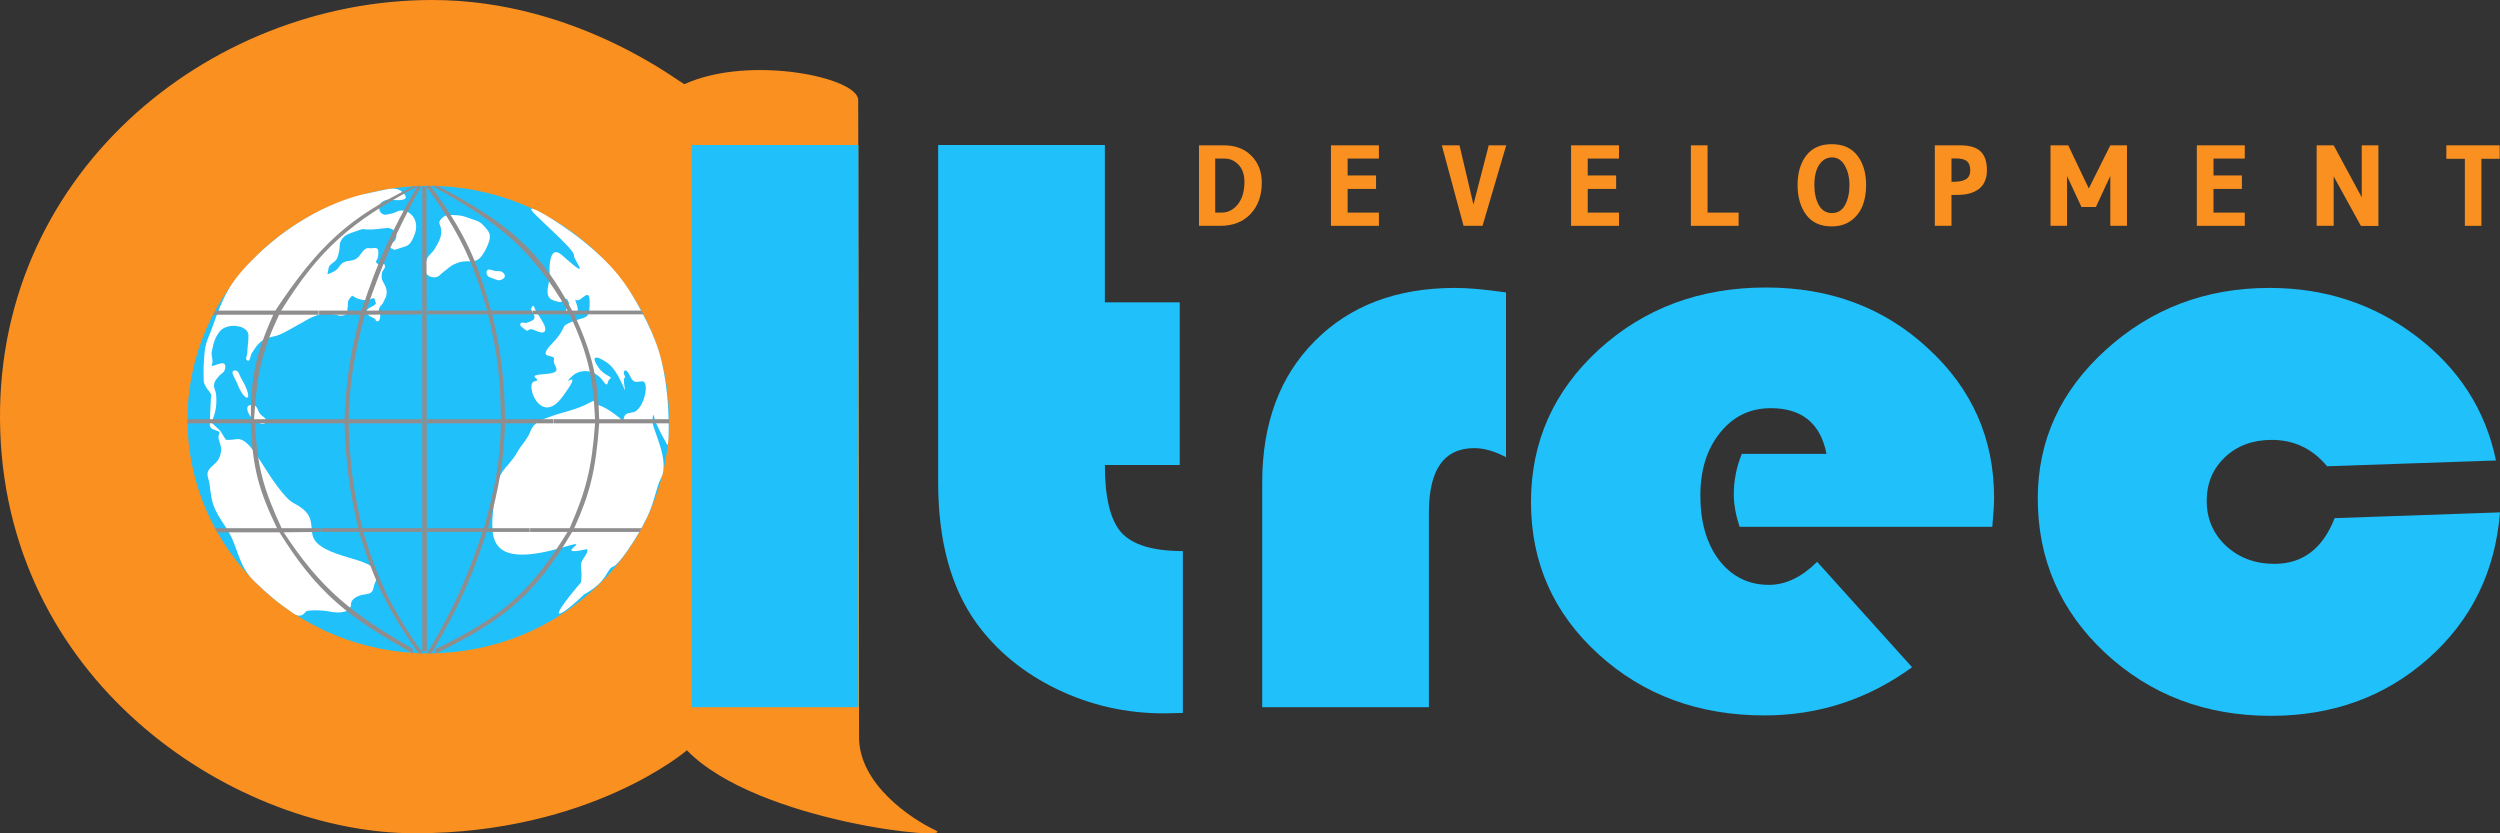 <svg width="180" height="60" viewBox="0 0 180 60" fill="none" xmlns="http://www.w3.org/2000/svg">
<rect x="0" y="0" width="180" height="60" fill="#333333" stroke="none"/>
<path d="M29.868 59.996C42.538 59.996 49.457 54.021 49.457 54.021C54.542 59.26 69.105 60.594 67.355 59.779C65.604 58.963 61.853 56.455 61.853 53.091C61.853 23.895 61.791 21.369 61.791 7.203C61.791 5.566 53.955 3.929 49.287 6.057C49.136 6.126 41.618 -1.27733e-08 31.114 0C14.941 0 -0.643 12.687 0.02 31.103C0.684 49.52 17.197 59.996 29.868 59.996Z" fill="#FA9020"/>
<ellipse cx="30.84" cy="30.21" rx="17.34" ry="16.83" fill="#20C0FA"/>
<path d="M17.052 31.618C16.132 31.74 16.236 31.618 16.236 31.618C16.236 31.618 16.048 31.337 15.922 31.116C15.797 30.895 15.253 30.513 15.253 30.412C15.253 30.312 15.44 29.918 15.504 29.588C15.588 29.155 15.589 28.902 15.567 28.463C15.549 28.107 15.326 27.897 15.441 27.558C15.507 27.364 15.609 27.282 15.734 27.116C15.897 26.899 16.131 26.854 16.195 26.593C16.226 26.464 16.244 26.377 16.195 26.252C16.065 25.921 15.097 26.572 15.253 26.252C15.399 25.95 15.169 25.629 15.253 25.287C15.337 24.945 15.399 24.343 15.86 23.82C16.38 23.23 17.89 23.389 17.89 24.162C17.89 24.684 17.816 24.92 17.806 25.408C17.802 25.62 17.616 25.842 17.806 25.95C18.026 26.076 17.999 25.613 18.141 25.408C18.381 25.058 18.49 24.825 18.831 24.564C19.283 24.219 19.692 24.3 20.212 24.061C20.592 23.887 21.154 23.559 21.154 23.559L22.263 22.936C22.263 22.936 22.903 22.612 23.351 22.574C23.788 22.537 24.46 22.735 24.46 22.735C24.46 22.735 24.769 22.748 24.9 22.634C25.049 22.503 24.986 22.342 25.025 22.152C25.07 21.934 25.006 21.788 25.109 21.589C25.179 21.454 25.36 21.288 25.36 21.288C25.36 21.288 25.603 21.449 25.779 21.509C26.141 21.632 26.49 21.649 26.762 21.509C27.034 21.368 26.964 21.614 27.034 21.73C27.234 22.056 26.324 22.099 26.386 22.473C26.438 22.792 27.034 22.895 27.034 23.016C27.034 23.137 27.327 23.277 27.369 22.835C27.411 22.393 27.224 22.474 27.285 22.252C27.335 22.071 27.557 21.85 27.557 21.85L27.788 21.368C27.788 21.368 27.955 20.966 27.704 20.524C27.453 20.082 27.46 20.017 27.494 19.681L27.495 19.68C27.519 19.44 27.794 19.321 27.704 19.097C27.691 19.064 27.691 19.038 27.662 19.016C27.606 18.976 27.564 19.067 27.495 19.077C27.349 19.096 27.245 19.054 27.139 18.956C26.931 18.764 27.223 18.855 27.244 18.253C27.264 17.65 26.902 17.915 26.616 17.871C26.081 17.788 26.027 18.494 25.527 18.695C25.248 18.807 25.048 18.751 24.774 18.876C24.377 19.057 24.46 19.378 23.937 19.599C23.414 19.82 23.602 19.8 23.644 19.378C23.686 18.956 24.115 18.95 24.272 18.594C24.358 18.4 24.37 18.278 24.419 18.072C24.484 17.792 24.415 17.606 24.544 17.348C24.788 16.861 25.234 16.8 25.758 16.605C26.492 16.33 25.779 16.685 27.767 16.424C28.108 16.379 28.443 16.543 28.52 16.866C28.594 17.178 28.394 17.449 28.081 17.569C27.767 17.69 28.148 17.878 28.311 17.951C28.476 18.026 28.597 17.925 28.771 17.871C29.331 17.695 29.524 17.75 29.859 16.866C30.194 15.981 29.686 15.169 28.897 15.157C28.605 15.153 28.474 15.336 28.185 15.379C27.919 15.417 27.703 15.543 27.495 15.379C27.304 15.229 27.268 15.025 27.327 14.796C27.418 14.445 27.942 14.328 28.185 14.374C28.428 14.419 29.572 14.522 29.106 13.972C28.639 13.421 28.141 13.572 27.495 13.704C26.849 13.835 26.635 13.883 26.242 13.972C24.326 14.402 21.293 15.7 18.531 18.355C16.606 20.206 16.122 21.179 15.253 23.659C14.993 24.399 14.793 24.564 14.709 25.589C14.625 26.614 14.667 26.955 14.667 27.397C14.667 27.84 15.253 28.322 15.211 28.463C15.169 28.603 15.127 30.111 15.106 30.412C15.085 30.714 15.106 30.854 15.567 30.995C16.027 31.136 15.665 31.247 15.734 31.558C15.792 31.82 15.956 32.176 15.922 32.442C15.868 32.878 15.741 33.156 15.399 33.447C14.646 34.09 15.023 34.231 15.106 34.975C15.244 36.197 15.316 36.562 16.236 37.929C17.208 39.371 17.06 40.645 18.32 41.859C19.337 42.839 19.989 43.385 21.14 44.176C21.499 44.423 21.785 44.366 22.012 44.039C22.096 43.919 23.098 43.902 23.77 44.039C24.46 44.18 25.276 44.1 25.276 43.496C25.276 43.094 25.813 42.848 26.302 42.793C27.013 42.712 26.818 42.316 27.013 41.929C27.905 40.159 24.188 40.421 22.828 39.095C22.096 38.38 22.828 37.487 21.824 36.663C21.059 36.035 21.091 36.502 19.94 34.975C18.789 33.447 17.973 31.496 17.052 31.618Z" fill="white"/>
<path d="M17.387 27.277C17.226 27.018 17.196 26.633 16.885 26.674C16.523 26.721 16.927 27.229 17.052 27.558C17.232 28.03 17.597 28.704 17.806 28.623C18.015 28.543 17.681 27.748 17.387 27.277Z" fill="white"/>
<path d="M18.245 29.166C18.157 29.149 18.104 29.151 18.015 29.166C17.524 29.252 17.978 30.096 18.413 30.332C18.663 30.468 18.973 30.634 19.145 30.412C19.332 30.171 18.884 30.016 18.706 29.769C18.532 29.529 18.543 29.224 18.245 29.166Z" fill="white"/>
<path d="M32.894 15.499C32.522 15.483 32.182 15.419 31.952 15.6C31.44 16.001 31.68 16.082 31.743 16.424C31.852 17.018 31.604 17.381 31.303 17.911C31.124 18.227 30.873 18.319 30.738 18.654C30.591 19.022 30.408 19.345 30.654 19.66C30.832 19.887 31.05 19.988 31.345 19.961C31.631 19.934 31.717 19.719 31.952 19.559C32.258 19.352 32.385 19.165 32.726 19.016C33.055 18.873 33.265 18.815 33.626 18.815C34.044 18.815 34.379 18.855 34.693 18.413C34.916 18.1 35.01 17.902 35.154 17.549C35.447 16.826 35.156 16.634 34.819 16.243C34.534 15.913 34.232 15.871 33.814 15.72C33.467 15.595 33.264 15.515 32.894 15.499Z" fill="white"/>
<path d="M35.718 19.519C35.459 19.492 35.134 19.281 35.049 19.519C35.02 19.6 35.026 19.656 35.049 19.74C35.107 19.953 35.317 19.981 35.53 20.061C35.738 20.14 35.893 20.232 36.095 20.142C36.221 20.086 36.326 20.032 36.346 19.901C36.367 19.769 36.285 19.685 36.179 19.599C36.039 19.487 35.9 19.537 35.718 19.519Z" fill="white"/>
<path d="M38.481 22.152C38.418 21.931 38.355 22.011 38.251 22.192C38.146 22.373 38.418 22.433 38.481 22.795C38.526 23.058 38.197 23.143 37.937 23.237C37.767 23.298 37.562 23.143 37.476 23.297C37.382 23.466 37.621 23.572 37.769 23.699C38.167 24.041 37.874 23.478 38.606 23.82C39.339 24.162 39.38 23.719 39.108 23.237C38.837 22.755 38.544 22.373 38.481 22.152Z" fill="white"/>
<path d="M42.3 17.61C40.889 16.419 38.481 14.896 38.251 15.037C38.02 15.178 41.452 17.951 41.327 18.413C41.268 18.631 42.603 20.262 40.783 18.654C40.428 18.341 39.757 17.569 39.59 18.956C39.523 19.511 39.632 19.838 39.506 20.383C39.255 21.468 39.605 21.587 40.197 21.73C40.699 21.85 40.699 21.147 40.95 21.79C41.086 22.139 40.197 22.473 41.327 22.574C41.966 22.631 41.28 21.47 41.452 21.589C41.829 21.85 42.457 20.524 42.457 21.79C42.457 23.056 42.206 22.755 41.201 23.157C40.197 23.559 40.95 23.478 39.757 24.724C38.564 25.97 40.008 25.408 39.883 25.89C39.757 26.372 40.72 26.835 39.192 26.935C37.665 27.036 39.192 27.317 38.481 27.458C37.769 27.598 38.899 30.714 40.469 28.603C42.038 26.493 40.596 27.739 40.95 27.337C41.219 27.031 41.423 26.845 41.829 26.754C42.502 26.604 43.084 26.935 43.44 27.458C43.796 27.98 43.724 27.438 43.859 27.337C44.229 27.059 43.587 27.176 43.084 26.453C42.582 25.729 42.77 25.468 43.712 26.111C44.654 26.754 45.135 28.764 44.968 27.84C44.8 26.915 45.135 27.337 44.968 27.036C44.8 26.734 45.051 26.392 45.344 27.036C45.637 27.679 45.826 27.458 46.265 27.458C46.705 27.458 46.495 29.026 45.826 29.568C45.543 29.797 45.137 29.634 44.968 29.95C44.895 30.085 44.884 30.332 44.884 30.332C44.884 30.332 43.894 29.409 43.084 29.166C42.821 29.087 43.231 28.563 42.394 29.025C41.557 29.488 40.406 29.709 39.757 29.95C39.108 30.191 38.481 30.332 38.209 31.015C37.937 31.698 37.585 31.957 37.225 32.583C36.467 33.902 35.823 33.648 35.572 36.1C35.321 38.552 34.84 41.125 40.783 39.336C42.811 38.725 39.59 40.12 42.268 39.537C42.442 39.836 41.774 40.267 41.829 40.783C41.913 41.567 41.829 41.929 41.829 41.929C41.829 41.929 40.113 43.919 40.239 44.16C40.316 44.309 41.073 43.738 42.059 42.793C43.817 41.848 43.649 40.924 44.173 40.783C44.489 40.698 45.75 38.97 46.579 37.266C47.12 36.155 47.273 35.008 47.563 34.492C48.295 33.186 46.954 30.895 46.977 30.332C46.999 29.769 47.039 29.749 47.144 30.191C47.249 30.633 47.856 31.678 48.023 32C48.19 32.322 48.185 29.75 48.023 28.322C47.75 25.91 47.319 24.529 46.161 22.373C45.025 20.259 44.16 19.18 42.3 17.61Z" fill="white"/>
<path d="M19.825 22.362C23.016 17.543 25.224 15.618 29.776 13.41H30.058C30.064 13.4 30.07 13.39 30.076 13.38H30.345C28.522 16.717 27.641 18.688 26.359 22.362H30.375V22.631L26.269 22.66C25.442 25.808 25.203 27.442 25.1 30.18H30.375V30.479H25.1C25.215 33.649 25.439 35.293 26.089 38.028H30.375V38.297H26.149C27.275 41.974 28.234 43.879 30.435 47.04H30.136C27.969 43.964 27.009 42.062 25.849 38.297H23.092V38.028H25.789C25.102 35.077 24.928 33.423 24.8 30.479H21.713V30.18H24.8C24.946 27.317 25.16 25.679 25.939 22.66H22.972V22.362H26.029C27.253 18.667 28.147 16.705 30.05 13.423C25.22 15.999 23.016 17.932 20.244 22.362H22.942V22.66H20.094C18.877 25.229 18.479 26.958 18.296 30.18H21.683V30.479H18.356C18.517 33.718 19.028 35.325 20.274 38.028H23.062V38.297L20.424 38.327C23.125 42.437 25.325 44.181 29.716 46.712V47.04C25.03 44.433 22.786 42.616 20.124 38.327H15.641L15.48 38.028H19.944C18.643 35.328 18.184 33.717 18.056 30.479H13.5V30.18H18.056C18.06 27.295 18.365 25.579 19.675 22.66H15.338L15.498 22.362H19.825Z" fill="#8F8D8D"/>
<path d="M30.405 13.44V46.891H30.735L30.705 13.44H30.405Z" fill="#8F8D8D"/>
<path d="M35.081 22.362C34 18.69 33.061 16.717 30.675 13.38H31.005C33.513 16.821 34.364 18.796 35.351 22.362H38.319V22.631H35.441C36.115 25.571 36.298 27.224 36.37 30.18H39.817V30.479H36.37C36.249 33.393 35.937 35.041 35.141 38.028H38.139V38.297H35.038C34.169 40.962 33.312 43.294 31.065 47.04H30.765C32.557 43.946 33.464 42.077 34.752 38.297H30.749V38.028H34.842C35.706 34.845 36.004 33.182 36.07 30.479H30.735V30.18H36.07C36.016 27.258 35.853 25.609 35.141 22.631H30.735V22.362H35.081Z" fill="#8F8D8D"/>
<path d="M31.095 13.38H31.5C36.897 16.216 38.947 18.201 41.196 22.362H46.187L46.32 22.631H41.346C42.671 25.556 43.042 27.209 43.144 30.18H48.18V30.479H43.144C42.891 33.926 42.467 35.545 41.346 38.028H46.2L46.052 38.297H41.196C38.525 42.829 36.284 44.643 31.424 47.04L31.275 46.771C35.935 44.517 38.064 42.847 40.866 38.297H38.169V38.028H41.016C42.16 35.401 42.614 33.787 42.844 30.479H39.847V30.18H42.844C42.701 27.208 42.368 25.555 41.016 22.631H38.348V22.362H40.866C38.349 18.068 36.105 16.105 31.095 13.38Z" fill="#8F8D8D"/>
<path d="M61.803 10.44V50.917H49.8V10.44H61.803Z" fill="#20C0FA"/>
<path d="M79.55 10.44V21.768H84.942V33.481H79.55C79.55 35.833 79.946 37.455 80.737 38.344C81.55 39.234 83.027 39.678 85.166 39.678V51.332C84.546 51.352 84.086 51.362 83.786 51.362C81.069 51.362 78.502 50.779 76.084 49.612C73.688 48.446 71.762 46.865 70.307 44.868C68.467 42.318 67.547 38.937 67.547 34.726V10.44H79.55Z" fill="#20C0FA"/>
<path d="M108.433 21.056V32.917C107.599 32.483 106.839 32.265 106.155 32.265C103.972 32.265 102.881 33.807 102.881 36.891V50.917H90.879V34.756C90.879 30.486 92.141 27.086 94.666 24.555C97.19 22.005 100.56 20.73 104.775 20.73C105.716 20.73 106.936 20.839 108.433 21.056Z" fill="#20C0FA"/>
<path d="M143.446 37.929H125.25C124.972 37.079 124.833 36.298 124.833 35.586C124.833 34.598 125.025 33.629 125.41 32.68H131.508C131.08 30.486 129.743 29.389 127.496 29.389C125.999 29.389 124.779 29.982 123.838 31.168C122.896 32.334 122.426 33.837 122.426 35.675C122.426 37.593 122.875 39.145 123.774 40.331C124.694 41.517 125.892 42.11 127.368 42.11C128.566 42.11 129.722 41.557 130.834 40.45L137.67 48.041C134.482 50.354 130.941 51.51 127.047 51.51C122.297 51.51 118.307 50.038 115.077 47.092C111.846 44.146 110.231 40.499 110.231 36.15C110.231 31.82 111.857 28.163 115.109 25.178C118.382 22.193 122.394 20.7 127.143 20.7C131.786 20.7 135.68 22.163 138.825 25.089C141.992 27.995 143.575 31.583 143.575 35.853C143.575 36.288 143.532 36.98 143.446 37.929Z" fill="#20C0FA"/>
<path d="M168.094 37.306L180 36.891C179.658 41.161 177.935 44.67 174.833 47.418C171.731 50.166 167.955 51.54 163.504 51.54C158.797 51.54 154.818 50.028 151.566 47.003C148.335 43.978 146.72 40.272 146.72 35.883C146.72 31.712 148.357 28.143 151.63 25.178C154.904 22.212 158.83 20.73 163.408 20.73C167.409 20.73 170.939 21.896 173.999 24.229C177.058 26.562 178.962 29.537 179.711 33.155L167.548 33.57C166.5 32.305 165.173 31.672 163.569 31.672C162.199 31.672 161.076 32.087 160.199 32.917C159.322 33.748 158.883 34.796 158.883 36.061C158.883 37.346 159.343 38.423 160.263 39.293C161.204 40.163 162.37 40.598 163.761 40.598C165.794 40.598 167.238 39.501 168.094 37.306Z" fill="#20C0FA"/>
<path d="M90.849 13.155C90.849 14.088 90.578 14.839 90.037 15.407C89.496 15.976 88.773 16.26 87.868 16.26H86.328V10.464H88.125C88.947 10.464 89.607 10.715 90.104 11.217C90.6 11.72 90.849 12.366 90.849 13.155ZM89.599 13.089C89.599 12.57 89.458 12.161 89.176 11.863C88.895 11.565 88.555 11.416 88.158 11.416H87.495V15.308H87.942C88.406 15.308 88.798 15.112 89.118 14.72C89.438 14.322 89.599 13.779 89.599 13.089Z" fill="#FA9020"/>
<path d="M99.282 16.26H95.829V10.464H99.282V11.416H97.029V12.633H99.075V13.602H97.029V15.308H99.282V16.26Z" fill="#FA9020"/>
<path d="M108.448 10.464L106.742 16.26H105.376L103.811 10.464H105.086L106.088 14.728L107.189 10.464H108.448Z" fill="#FA9020"/>
<path d="M116.569 16.26H113.117V10.464H116.569V11.416H114.317V12.633H116.362V13.602H114.317V15.308H116.569V16.26Z" fill="#FA9020"/>
<path d="M125.18 16.26H121.744V10.464H122.945V15.308H125.18V16.26Z" fill="#FA9020"/>
<path d="M131.884 16.301C131.073 16.301 130.46 16.023 130.046 15.465C129.632 14.902 129.425 14.187 129.425 13.321C129.425 12.454 129.632 11.747 130.046 11.201C130.466 10.655 131.079 10.381 131.884 10.381C132.696 10.381 133.311 10.655 133.731 11.201C134.15 11.747 134.36 12.454 134.36 13.321C134.36 14.507 133.999 15.363 133.275 15.887C132.895 16.163 132.431 16.301 131.884 16.301ZM131.901 11.333C131.608 11.333 131.363 11.435 131.164 11.64C130.811 11.993 130.634 12.553 130.634 13.321C130.634 13.9 130.742 14.383 130.957 14.77C131.172 15.15 131.487 15.341 131.901 15.341C132.321 15.341 132.635 15.148 132.845 14.761C133.055 14.369 133.16 13.895 133.16 13.337C133.16 12.774 133.046 12.299 132.82 11.913C132.599 11.527 132.293 11.333 131.901 11.333Z" fill="#FA9020"/>
<path d="M140.938 14.033H140.508V16.26H139.307V10.464H141.129C141.807 10.464 142.299 10.61 142.602 10.903C142.906 11.19 143.058 11.637 143.058 12.244C143.058 12.846 142.87 13.296 142.495 13.594C142.125 13.886 141.606 14.033 140.938 14.033ZM140.847 11.408H140.508V13.089H140.64C141.06 13.089 141.366 13.025 141.559 12.898C141.758 12.771 141.857 12.559 141.857 12.261C141.857 11.957 141.777 11.739 141.617 11.607C141.457 11.474 141.2 11.408 140.847 11.408Z" fill="#FA9020"/>
<path d="M153.143 16.26H151.942V12.666L150.907 14.902H149.864L148.829 12.675V16.26H147.637V10.464H148.912L150.394 13.569L151.942 10.464H153.143V16.26Z" fill="#FA9020"/>
<path d="M161.624 16.26H158.171V10.464H161.624V11.416H159.372V12.633H161.417V13.602H159.372V15.308H161.624V16.26Z" fill="#FA9020"/>
<path d="M171.245 16.268H169.987L168.025 12.7V16.26H166.799V10.464H168.025L170.045 14.207V10.464H171.245V16.268Z" fill="#FA9020"/>
<path d="M177.47 16.26V11.433H176.137V10.464H179.978V11.433H178.662V16.26H177.47Z" fill="#FA9020"/>
</svg>

